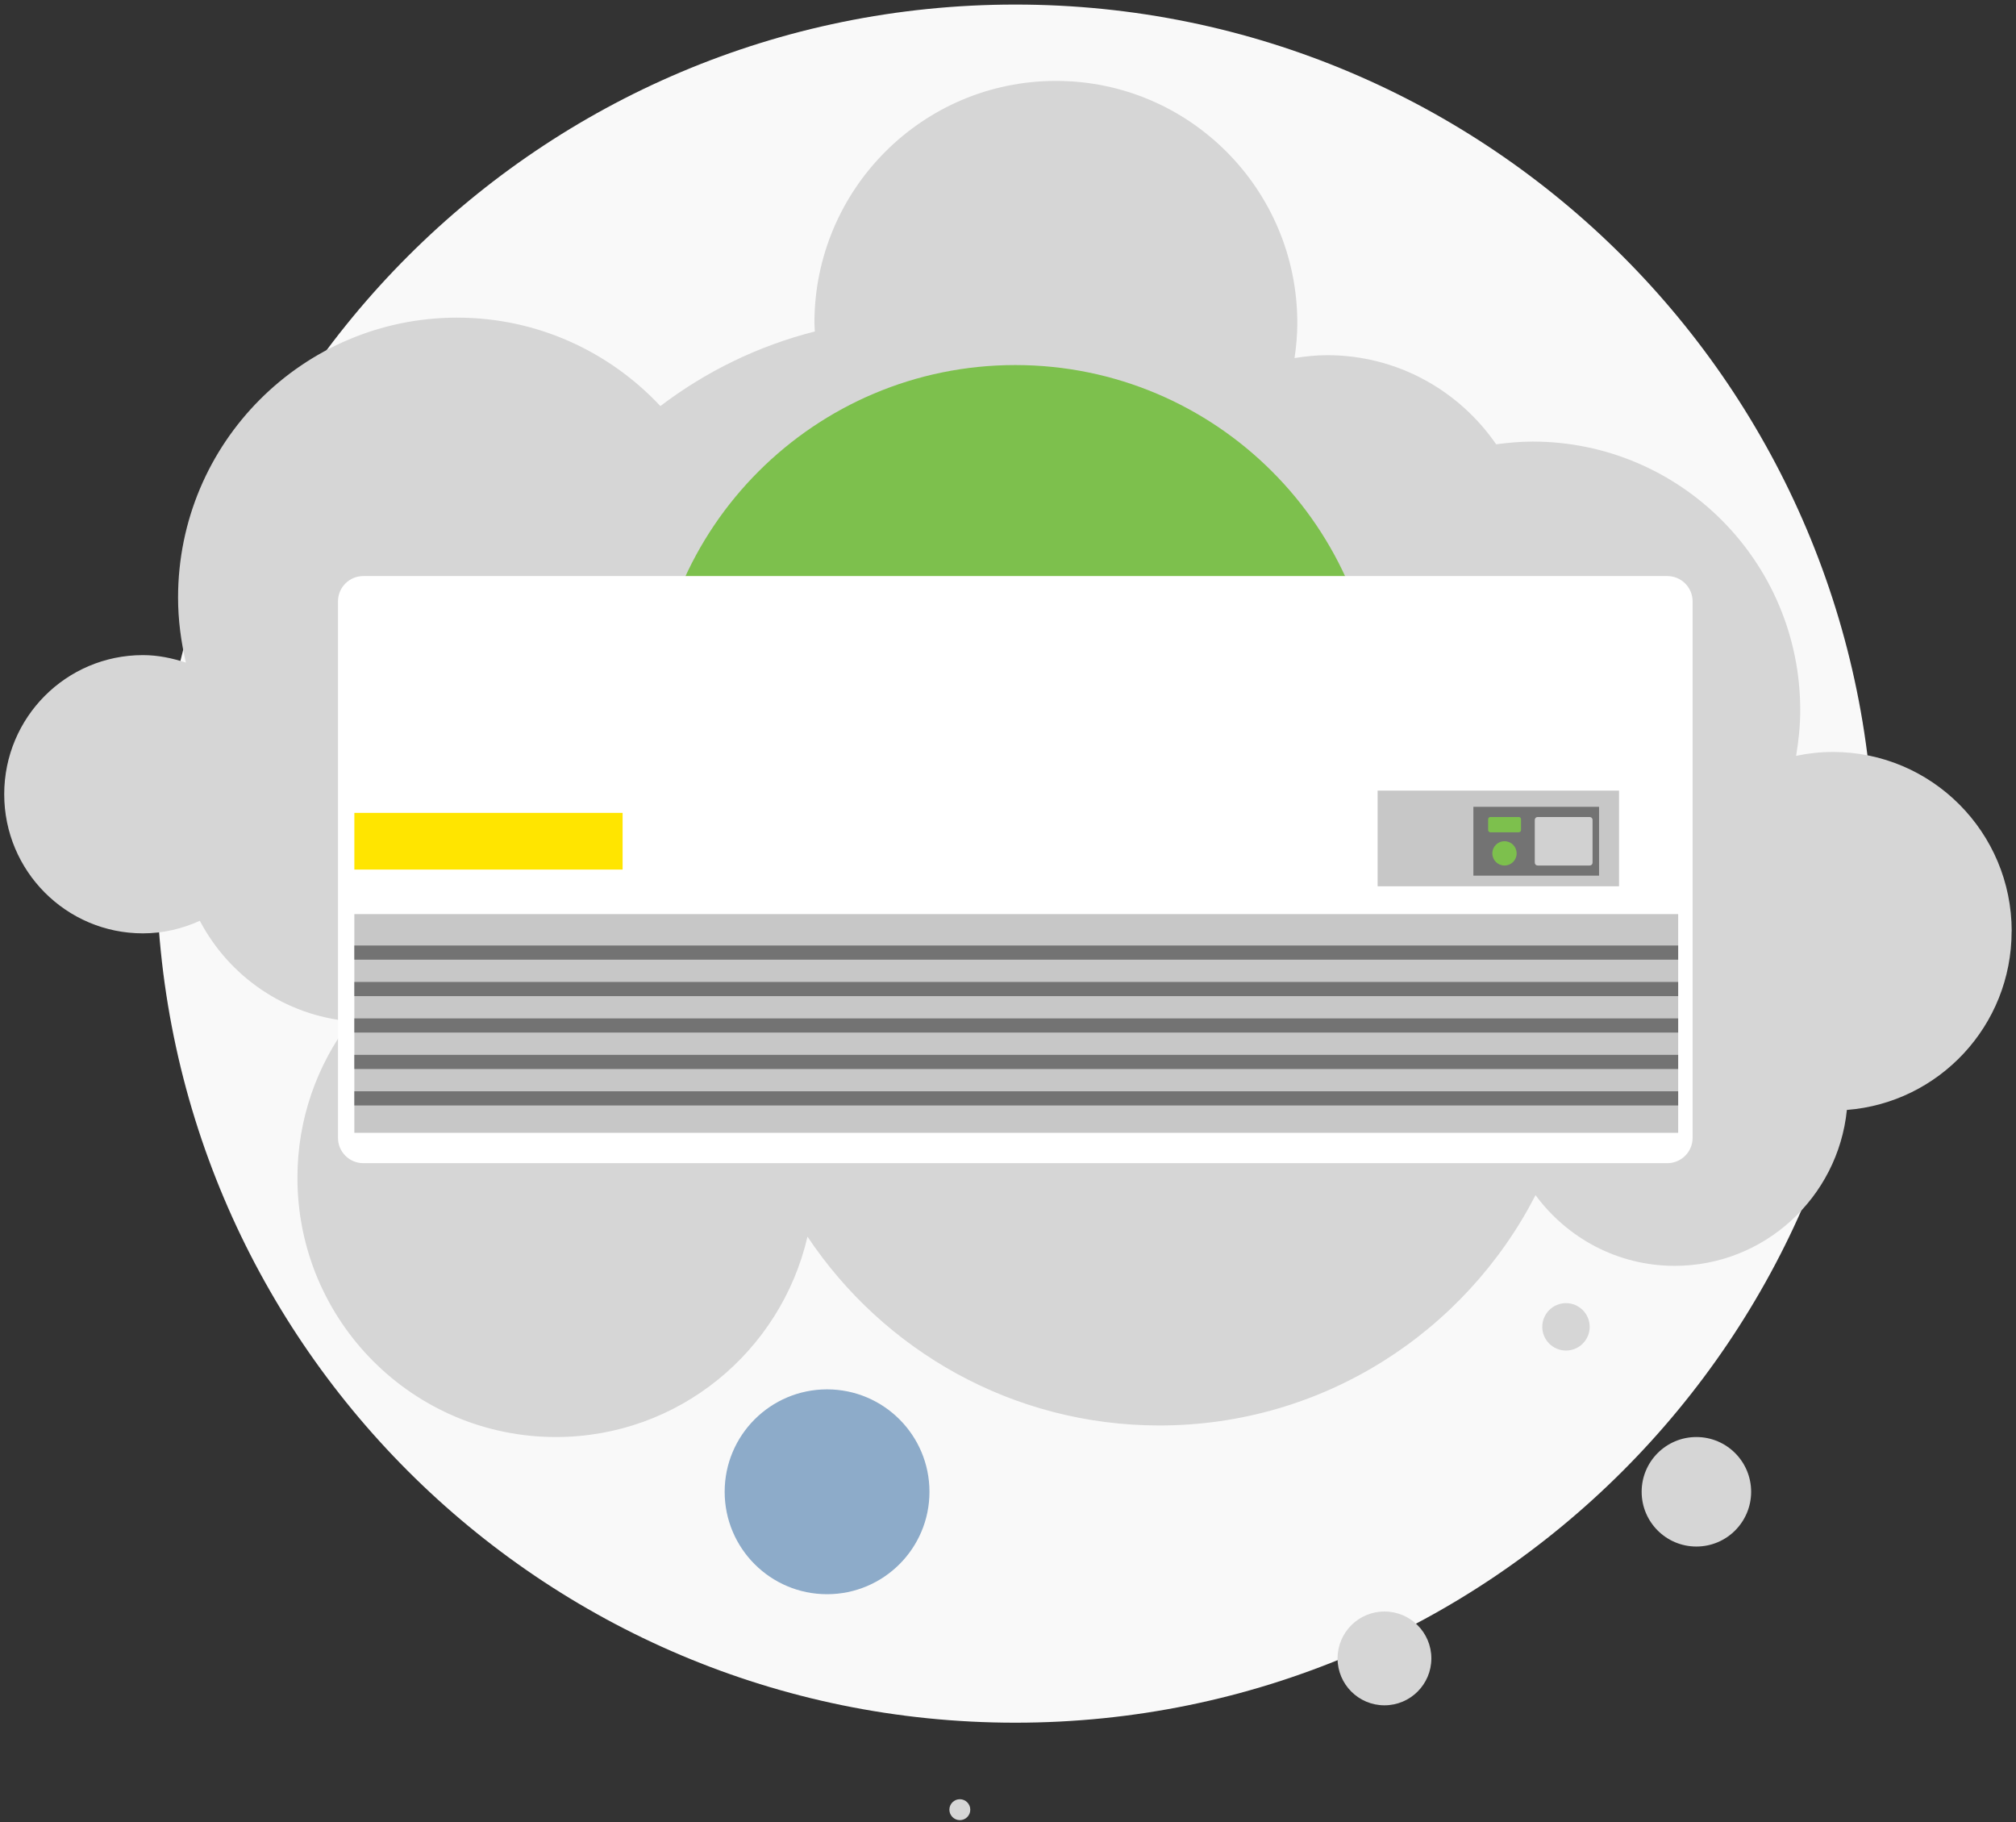 <?xml version="1.0" encoding="UTF-8"?> <svg xmlns="http://www.w3.org/2000/svg" width="239" height="216" viewBox="0 0 239 216" fill="none"><rect x="0" y="0" width="239" height="216" fill="#333333" stroke="none"/><g id="Layer_1" clip-path="url(#clip0_122_1111)"><path id="Vector" d="M222.19 102.365C222.19 46.129 176.601 0.54 120.365 0.54C64.128 0.54 18.54 46.129 18.54 102.365C18.54 158.601 64.128 204.19 120.365 204.19C176.601 204.19 222.19 158.601 222.19 102.365Z" fill="#F9F9F9"></path><path id="Vector_2" d="M98.05 188.96C104.754 188.96 110.19 183.525 110.19 176.82C110.19 170.115 104.754 164.68 98.05 164.68C91.345 164.68 85.91 170.115 85.91 176.82C85.91 183.525 91.345 188.96 98.05 188.96Z" fill="#8DABC9"></path><g id="Group"><path id="Vector_3" d="M238.49 110.38C238.49 98.64 229 89.13 217.31 89.13C215.81 89.13 214.34 89.29 212.93 89.59C213.23 87.83 213.42 86.03 213.42 84.17C213.42 66.58 199.2 52.34 181.68 52.34C180.22 52.34 178.78 52.48 177.37 52.66C172.98 46.29 165.65 42.1 157.34 42.1C156.02 42.1 154.73 42.24 153.47 42.44C153.67 41.08 153.8 39.71 153.8 38.3C153.8 22.44 140.99 9.59 125.18 9.59C109.37 9.59 96.55 22.45 96.55 38.3C96.55 38.63 96.59 38.95 96.6 39.29C89.86 41 83.67 44.04 78.29 48.13C72.25 41.69 63.71 37.65 54.2 37.65C35.93 37.65 21.11 52.5 21.11 70.83C21.11 73.49 21.46 76.06 22.04 78.54C20.42 78.01 18.73 77.65 16.94 77.65C7.85 77.65 0.5 85.03 0.5 94.14C0.5 103.25 7.86 110.63 16.94 110.63C19.35 110.63 21.62 110.08 23.69 109.14C27.15 115.72 33.76 120.36 41.51 121.05C37.6 126.21 35.26 132.62 35.26 139.6C35.26 156.57 48.98 170.33 65.9 170.33C80.43 170.33 92.57 160.19 95.73 146.58C104.73 160.07 120.05 168.96 137.45 168.96C156.89 168.96 173.71 157.86 182.04 141.66C185.78 146.73 191.76 150.04 198.53 150.04C209.16 150.04 217.9 141.94 218.95 131.56C229.88 130.71 238.48 121.57 238.48 110.4L238.49 110.38Z" fill="#D6D6D6"></path><path id="Vector_4" d="M169.69 196.57C169.69 199.64 167.2 202.13 164.13 202.13C161.06 202.13 158.57 199.64 158.57 196.57C158.57 193.5 161.06 191.01 164.13 191.01C167.2 191.01 169.69 193.5 169.69 196.57Z" fill="#D6D6D6"></path><path id="Vector_5" d="M115.03 214.5C115.03 215.19 114.47 215.74 113.79 215.74C113.11 215.74 112.55 215.18 112.55 214.5C112.55 213.82 113.11 213.26 113.79 213.26C114.47 213.26 115.03 213.82 115.03 214.5Z" fill="#D6D6D6"></path><path id="Vector_6" d="M188.46 157.27C188.46 158.82 187.2 160.08 185.65 160.08C184.1 160.08 182.84 158.82 182.84 157.27C182.84 155.72 184.1 154.46 185.65 154.46C187.2 154.46 188.46 155.72 188.46 157.27Z" fill="#D6D6D6"></path><path id="Vector_7" d="M207.6 176.82C207.6 180.4 204.7 183.31 201.11 183.31C197.52 183.31 194.62 180.4 194.62 176.82C194.62 173.24 197.52 170.33 201.11 170.33C204.7 170.33 207.6 173.24 207.6 176.82Z" fill="#D6D6D6"></path></g><path id="Vector_8" d="M120.365 129.35C144.135 129.35 163.405 110.08 163.405 86.31C163.405 62.539 144.135 43.27 120.365 43.27C96.594 43.27 77.324 62.539 77.324 86.31C77.324 110.08 96.594 129.35 120.365 129.35Z" fill="#7DC04D"></path><g id="Group_2"><path id="Vector_9" d="M197.66 68.28H43.07C41.413 68.28 40.07 69.623 40.07 71.28V134.87C40.07 136.527 41.413 137.87 43.07 137.87H197.66C199.317 137.87 200.66 136.527 200.66 134.87V71.28C200.66 69.623 199.317 68.28 197.66 68.28Z" fill="white"></path><path id="Vector_10" d="M198.95 108.35H42.01V134.27H198.95V108.35Z" fill="#C7C7C7"></path><path id="Vector_11" d="M198.95 112.07H42.01V113.75H198.95V112.07Z" fill="#737373"></path><path id="Vector_12" d="M198.95 116.39H42.01V118.07H198.95V116.39Z" fill="#737373"></path><path id="Vector_13" d="M198.95 120.71H42.01V122.39H198.95V120.71Z" fill="#737373"></path><path id="Vector_14" d="M198.95 125.03H42.01V126.71H198.95V125.03Z" fill="#737373"></path><path id="Vector_15" d="M198.95 129.35H42.01V131.03H198.95V129.35Z" fill="#737373"></path><path id="Vector_16" d="M73.81 96.35H42.01V103.07H73.81V96.35Z" fill="#FFE500"></path><g id="Group_3"><path id="Vector_17" d="M191.94 93.71H163.32V105.05H191.94V93.71Z" fill="#C7C7C7"></path><path id="Vector_18" d="M189.57 95.63H174.67V103.79H189.57V95.63Z" fill="#737373"></path><path id="Vector_19" d="M179.8 101.15C179.8 101.95 179.16 102.59 178.36 102.59C177.56 102.59 176.92 101.95 176.92 101.15C176.92 100.35 177.56 99.71 178.36 99.71C179.16 99.71 179.8 100.35 179.8 101.15Z" fill="#7DC04D"></path><path id="Vector_20" d="M182.29 96.84H188.46C188.65 96.84 188.8 96.99 188.8 97.18V102.25C188.8 102.44 188.65 102.59 188.46 102.59H182.29C182.1 102.59 181.95 102.44 181.95 102.25V97.18C181.95 96.99 182.1 96.84 182.29 96.84Z" fill="#D1D1D1"></path><path id="Vector_21" d="M176.68 96.84H180.06C180.2 96.84 180.32 96.96 180.32 97.1V98.39C180.32 98.53 180.2 98.65 180.06 98.65H176.68C176.54 98.65 176.42 98.53 176.42 98.39V97.1C176.42 96.96 176.54 96.84 176.68 96.84Z" fill="#7DC04D"></path></g></g></g><defs><clipPath id="clip0_122_1111"><rect width="237.98" height="215.2" fill="white" transform="translate(0.51 0.54)"></rect></clipPath></defs></svg> 